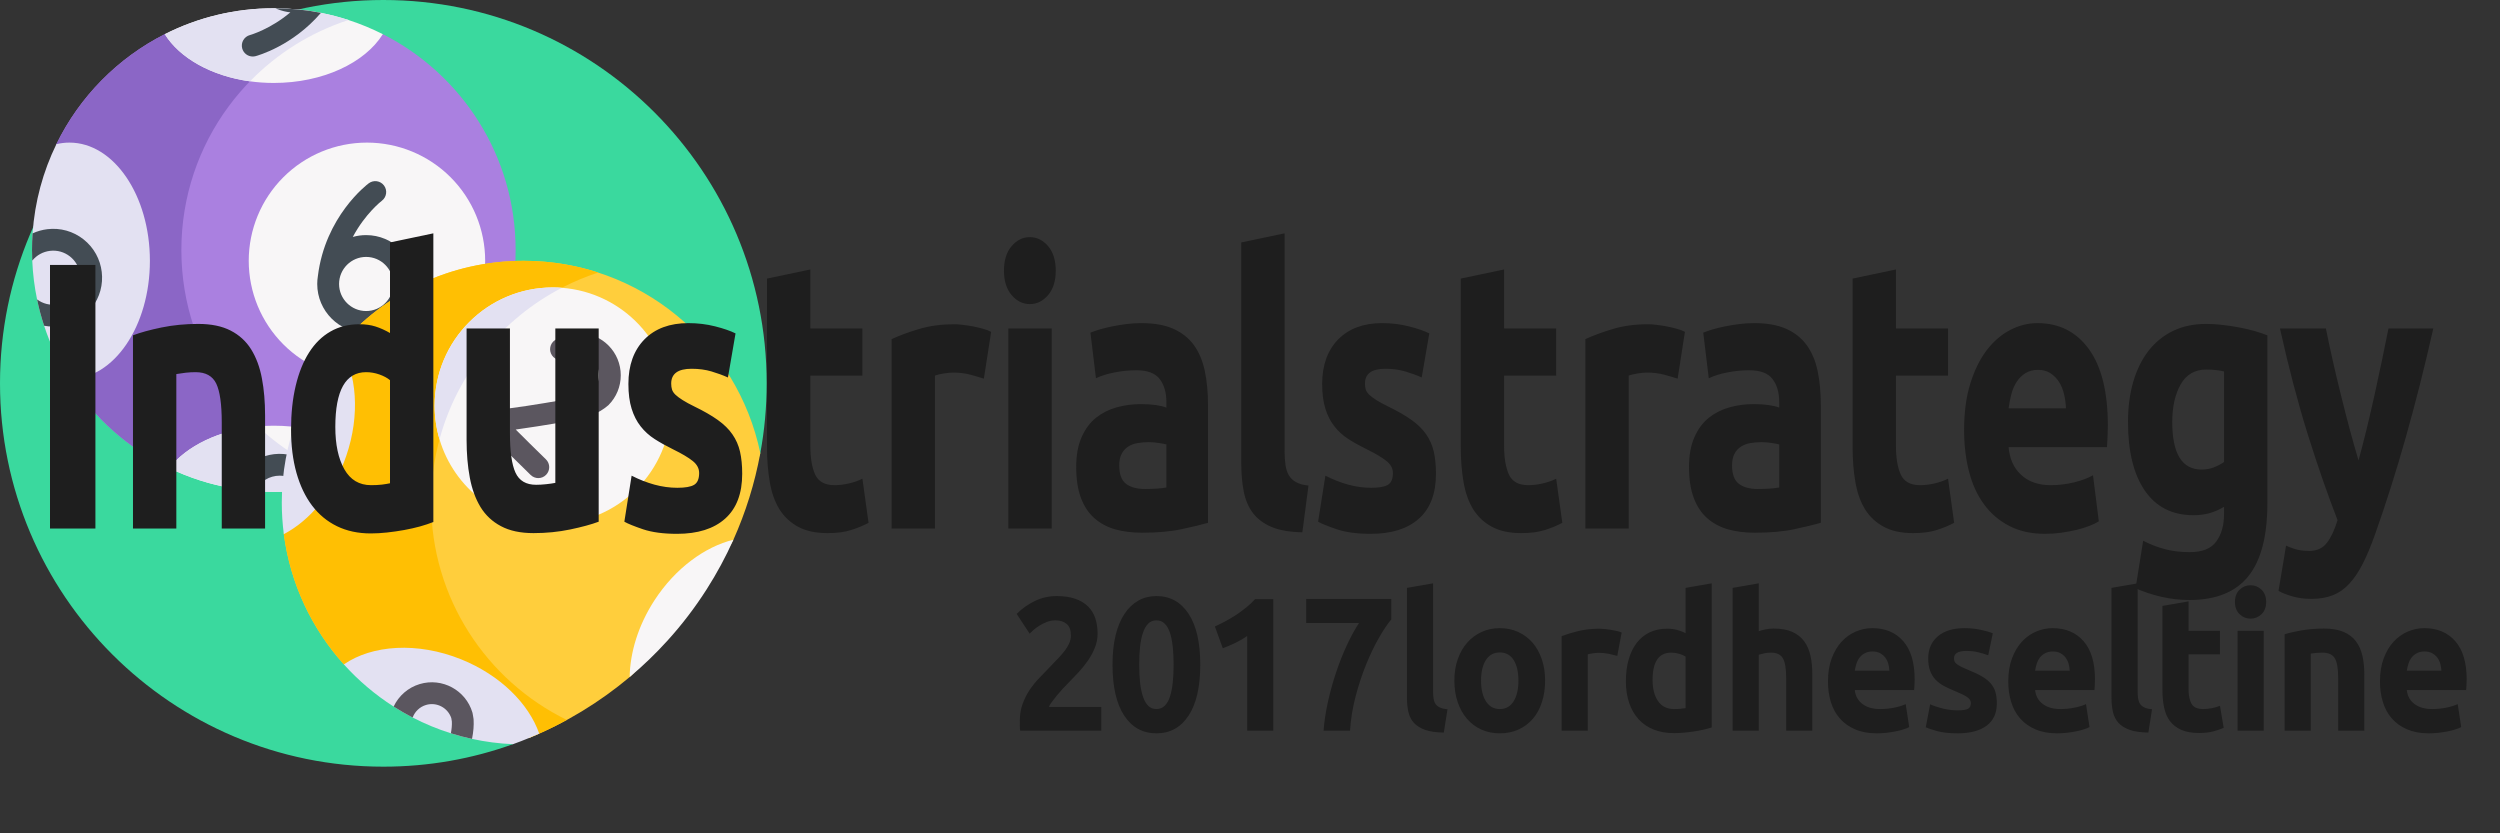 <svg width="150" height="50" viewBox="0 0 150 50" fill="none" xmlns="http://www.w3.org/2000/svg">
<rect x="0" y="0" width="150" height="50" fill="#333333" stroke="none"/>
<path d="M46 23C46 24.43 45.87 25.83 45.619 27.188C45.286 29.003 35.162 34.866 35.162 34.866C35.162 34.866 31.103 44.535 30.779 44.651C30.778 44.651 30.776 44.651 30.775 44.651C28.347 45.526 25.73 46 23 46C10.298 46 0 35.702 0 23C0 10.298 10.298 0 23 0C35.702 0 46 10.298 46 23Z" fill="#3AD99E"/>
<path d="M30.938 15.004C30.938 20.768 27.574 25.748 22.703 28.089C20.805 29.001 18.677 27.474 16.429 27.474C14.181 27.474 12.054 29.001 10.155 28.089C7.688 26.903 5.607 25.04 4.154 22.741L4.812 15.004L3.383 8.65C4.772 5.803 7.063 3.48 9.887 2.051H9.888C9.887 2.051 16.429 2.83 16.429 2.83L22.971 2.051C27.697 4.442 30.938 9.345 30.938 15.004Z" fill="#AA80E0"/>
<path d="M20.91 28.803L16.259 27.945L10.155 28.088C7.719 26.918 5.661 25.088 4.211 22.83L4.812 15.004L3.382 8.649C4.771 5.802 7.064 3.477 9.887 2.048L16.428 1.901L20.91 1.201C15.09 3.085 10.882 8.553 10.882 15.004C10.882 21.451 15.09 26.919 20.91 28.803Z" fill="#8B66C6"/>
<path d="M14.924 15.649C14.924 16.58 15.108 17.502 15.464 18.363C15.821 19.223 16.343 20.005 17.002 20.664C17.66 21.323 18.442 21.845 19.303 22.201C20.163 22.558 21.086 22.741 22.017 22.741C22.949 22.741 23.871 22.558 24.732 22.201C25.592 21.845 26.374 21.323 27.033 20.664C27.691 20.005 28.214 19.223 28.57 18.363C28.927 17.502 29.11 16.58 29.11 15.649C29.11 13.767 28.363 11.963 27.033 10.633C25.703 9.303 23.898 8.556 22.017 8.556C20.136 8.556 18.332 9.303 17.002 10.633C15.672 11.963 14.924 13.767 14.924 15.649Z" fill="#F8F6F7"/>
<path d="M22.97 2.051C21.897 3.769 19.372 4.977 16.428 4.977C15.939 4.977 15.461 4.944 14.999 4.88C12.685 4.561 10.782 3.484 9.888 2.051C11.853 1.057 14.075 0.496 16.428 0.496C16.461 0.496 16.494 0.496 16.526 0.497C17.459 0.502 18.372 0.597 19.256 0.771C19.82 0.883 20.371 1.027 20.909 1.201C21.621 1.432 22.31 1.717 22.97 2.051Z" fill="#F8F6F7"/>
<path d="M22.703 28.089C22.125 28.366 21.527 28.607 20.91 28.806C20.462 28.951 20.004 29.076 19.537 29.177C19.102 29.273 18.659 29.348 18.21 29.403C17.627 29.475 17.032 29.512 16.429 29.512C16.053 29.512 15.68 29.498 15.311 29.469C14.858 29.435 14.412 29.38 13.973 29.305C12.628 29.075 11.347 28.661 10.155 28.089C11.201 26.755 13.157 25.796 15.467 25.585C15.781 25.556 16.102 25.542 16.429 25.542C19.151 25.542 21.515 26.573 22.703 28.089Z" fill="#F8F6F7"/>
<path d="M8.994 15.649C8.994 19.566 6.833 22.741 4.168 22.741H4.154C3.528 21.75 3.018 20.678 2.647 19.544C2.476 19.03 2.335 18.502 2.224 17.965C2.067 17.209 1.969 16.432 1.935 15.637C1.925 15.427 1.921 15.216 1.921 15.004C1.921 14.668 1.932 14.333 1.955 14.003C2.085 12.094 2.585 10.286 3.383 8.65C3.639 8.588 3.901 8.556 4.168 8.556C6.833 8.556 8.994 11.731 8.994 15.649Z" fill="#E3E1F2"/>
<path d="M21.967 14.106C21.69 14.106 21.422 14.145 21.168 14.217C21.917 12.811 22.891 12.06 22.909 12.047C23.198 11.831 23.257 11.421 23.042 11.132C22.826 10.842 22.416 10.781 22.126 10.997C22.018 11.077 19.507 12.984 19.071 16.577C19.047 16.728 19.034 16.882 19.034 17.039C19.034 18.656 20.35 19.972 21.967 19.972C23.584 19.972 24.9 18.656 24.9 17.039C24.9 15.421 23.585 14.106 21.967 14.106ZM21.967 18.662C21.072 18.662 20.344 17.934 20.344 17.039C20.344 16.143 21.072 15.415 21.967 15.415C22.863 15.415 23.591 16.143 23.591 17.039C23.591 17.934 22.863 18.662 21.967 18.662Z" fill="#434C54"/>
<path d="M5.006 14.357C4.39 13.873 3.622 13.658 2.845 13.751C2.532 13.789 2.233 13.874 1.955 14.003C1.932 14.333 1.921 14.668 1.921 15.004C1.921 15.216 1.926 15.427 1.935 15.637C2.202 15.309 2.579 15.102 3 15.051C3.431 14.999 3.856 15.119 4.197 15.387C4.901 15.94 5.023 16.962 4.471 17.666C3.926 18.359 2.927 18.489 2.224 17.965C2.335 18.502 2.476 19.029 2.646 19.544C2.827 19.579 3.01 19.595 3.191 19.595C4.061 19.595 4.922 19.211 5.5 18.475C6.499 17.203 6.278 15.355 5.006 14.357Z" fill="#434C54"/>
<path d="M9.888 2.051C11.853 1.056 14.075 0.496 16.428 0.496C16.461 0.496 16.494 0.496 16.526 0.497C17.459 0.502 18.372 0.596 19.256 0.771C19.82 0.883 20.371 1.027 20.909 1.201C18.644 1.935 16.622 3.213 14.999 4.88C12.685 4.561 10.782 3.484 9.888 2.051Z" fill="#E3E1F2"/>
<path d="M20.91 28.806C20.462 28.951 20.004 29.076 19.537 29.177C19.102 29.273 18.659 29.348 18.21 29.403C17.627 29.475 17.032 29.511 16.429 29.511C16.053 29.511 15.68 29.497 15.311 29.469C14.858 29.434 14.412 29.38 13.973 29.305C12.628 29.075 11.347 28.661 10.155 28.089C11.201 26.755 13.157 25.795 15.467 25.585C17.005 27.029 18.857 28.14 20.91 28.806Z" fill="#E3E1F2"/>
<path d="M16.526 0.497C16.564 0.514 16.602 0.53 16.64 0.546C16.897 0.65 17.16 0.713 17.423 0.741C16.206 1.762 15.024 2.095 14.997 2.103C14.648 2.196 14.44 2.553 14.531 2.902C14.609 3.196 14.874 3.391 15.164 3.391C15.219 3.391 15.275 3.384 15.331 3.37C15.438 3.342 17.543 2.767 19.256 0.771C18.372 0.596 17.46 0.502 16.526 0.497Z" fill="#434C54"/>
<path d="M17.874 27.444C16.375 26.839 14.662 27.567 14.057 29.067C14.025 29.146 13.998 29.224 13.973 29.305C14.412 29.38 14.858 29.435 15.31 29.469C15.585 28.889 16.167 28.54 16.78 28.54C16.981 28.54 17.186 28.578 17.384 28.658C17.753 28.806 18.037 29.077 18.21 29.403C18.659 29.348 19.102 29.273 19.537 29.177C19.266 28.416 18.682 27.769 17.874 27.444Z" fill="#434C54"/>
<path d="M45.619 27.188C45.286 29.003 44.739 30.743 44.006 32.382C43.544 33.414 41.251 36.059 40.806 36.618C40.446 37.072 38.587 39.946 37.78 40.623C35.981 42.133 33.947 43.374 31.74 44.28L26.71 41.758L20.632 39.863C18.715 37.734 17.418 35.033 17.03 32.049C16.949 31.43 19.537 26.023 19.537 26.023L20.379 20.74C23.041 17.625 26.997 15.649 31.416 15.649C38.41 15.649 44.249 20.599 45.619 27.188Z" fill="#FFCE3C"/>
<path d="M34.011 43.197C33.277 43.598 32.52 43.96 31.74 44.28C31.423 44.41 27.045 41.758 27.045 41.758L20.632 39.862C18.715 37.733 17.419 35.033 17.03 32.049C16.949 31.43 19.104 26.943 19.104 26.943L20.378 20.74C23.039 17.624 26.997 15.648 31.416 15.648C32.979 15.648 34.486 15.895 35.896 16.353C30.076 18.242 25.869 23.708 25.869 30.157C25.869 35.886 29.189 40.839 34.011 43.197Z" fill="#FFBF03"/>
<path d="M40.265 24.339C40.265 28.257 37.09 31.432 33.172 31.432C29.956 31.432 27.241 29.293 26.371 26.359C26.181 25.719 26.079 25.041 26.079 24.339C26.079 20.422 29.255 17.247 33.172 17.247C33.355 17.247 33.535 17.254 33.713 17.268C37.378 17.544 40.265 20.605 40.265 24.339Z" fill="#F8F6F7"/>
<path d="M33.713 17.268C30.145 19.115 27.441 22.401 26.371 26.359C26.181 25.719 26.079 25.041 26.079 24.339C26.079 20.422 29.255 17.247 33.172 17.247C33.355 17.247 33.535 17.254 33.713 17.268Z" fill="#E3E1F2"/>
<path d="M32.354 44.017C32.151 44.108 31.947 44.196 31.74 44.28C31.423 44.411 31.103 44.535 30.779 44.651C30.778 44.651 30.776 44.651 30.775 44.651C29.937 44.615 29.117 44.508 28.322 44.334C27.891 44.242 27.468 44.129 27.053 43.998C26.256 43.748 25.49 43.429 24.759 43.051C24.368 42.849 23.988 42.63 23.618 42.394C22.511 41.687 21.507 40.835 20.632 39.863C22.33 38.691 25.044 38.502 27.672 39.561C30.02 40.509 31.726 42.221 32.354 44.017Z" fill="#E3E1F2"/>
<path d="M44.005 32.382C43.544 33.414 43.008 34.405 42.406 35.349C41.708 36.444 40.92 37.477 40.051 38.435C39.345 39.214 38.586 39.945 37.78 40.623C37.802 39.147 38.295 37.515 39.272 36.012C40.522 34.093 42.286 32.81 44.005 32.382Z" fill="#F8F6F7"/>
<path d="M20.772 27.362C20.021 29.542 18.608 31.222 17.03 32.048C16.949 31.43 16.907 30.798 16.907 30.157C16.907 26.563 18.214 23.274 20.379 20.74C21.409 22.394 21.624 24.887 20.772 27.362Z" fill="#E3E1F2"/>
<path d="M32.299 28.686C32.134 28.686 31.969 28.624 31.841 28.5C29.199 25.923 29.127 25.779 29.07 25.664C28.966 25.457 28.967 25.224 29.073 25.025C29.256 24.679 29.53 24.642 30.261 24.544C30.872 24.463 32.011 24.31 34.016 23.956C34.72 23.817 35.185 23.693 35.603 23.359C35.818 23.13 35.937 22.833 35.937 22.517C35.937 22.189 35.809 21.881 35.577 21.649C35.163 21.235 34.51 21.17 34.025 21.496C33.725 21.698 33.318 21.618 33.117 21.318C32.915 21.018 32.995 20.611 33.295 20.409C34.298 19.735 35.647 19.867 36.503 20.723C36.982 21.202 37.246 21.84 37.246 22.517C37.246 23.195 36.982 23.832 36.503 24.312C35.885 24.846 35.219 25.054 34.244 25.245C32.672 25.523 31.624 25.678 30.943 25.773C31.443 26.275 32.119 26.942 32.756 27.562C33.014 27.815 33.02 28.229 32.767 28.488C32.639 28.62 32.469 28.686 32.299 28.686Z" fill="#5B565F"/>
<path d="M28.321 44.334C27.891 44.242 27.468 44.129 27.053 43.998C27.102 43.736 27.122 43.5 27.111 43.291L27.078 43.087C26.869 42.461 26.197 42.107 25.56 42.298C25.18 42.412 24.89 42.698 24.759 43.052C24.368 42.849 23.987 42.63 23.618 42.394C23.917 41.759 24.476 41.255 25.186 41.043C26.526 40.643 27.943 41.407 28.344 42.748C28.352 42.775 28.358 42.802 28.362 42.829L28.409 43.112C28.413 43.134 28.416 43.156 28.416 43.178C28.438 43.527 28.406 43.913 28.321 44.334Z" fill="#5B565F"/>
<path d="M3 31.711V15.897H5.725V31.711H3ZM7.979 31.711V20.119C8.421 19.951 8.99 19.794 9.689 19.649C10.387 19.506 11.121 19.435 11.89 19.435C12.67 19.435 13.319 19.568 13.836 19.834C14.355 20.1 14.766 20.476 15.069 20.961C15.372 21.449 15.587 22.027 15.713 22.696C15.841 23.365 15.905 24.11 15.905 24.931V31.711H13.305V25.345C13.305 24.248 13.194 23.471 12.974 23.015C12.753 22.558 12.339 22.33 11.733 22.33C11.546 22.33 11.349 22.341 11.14 22.363C10.929 22.389 10.742 22.416 10.58 22.444V31.711H7.979ZM20.119 25.616C20.119 26.668 20.298 27.513 20.657 28.15C21.018 28.79 21.554 29.11 22.265 29.11C22.498 29.11 22.713 29.099 22.912 29.077C23.109 29.052 23.271 29.025 23.4 28.996V22.811C23.237 22.674 23.025 22.56 22.763 22.468C22.501 22.376 22.236 22.33 21.966 22.33C20.735 22.33 20.119 23.425 20.119 25.616ZM26.001 14V31.321C25.768 31.413 25.5 31.502 25.197 31.588C24.896 31.67 24.579 31.741 24.247 31.802C23.915 31.862 23.577 31.911 23.232 31.949C22.89 31.987 22.562 32.006 22.247 32.006C21.49 32.006 20.815 31.862 20.22 31.573C19.629 31.285 19.129 30.871 18.722 30.332C18.314 29.79 18.003 29.136 17.787 28.369C17.571 27.598 17.463 26.735 17.463 25.777C17.463 24.804 17.556 23.926 17.743 23.143C17.93 22.357 18.198 21.692 18.547 21.146C18.896 20.598 19.323 20.18 19.828 19.891C20.334 19.599 20.914 19.454 21.566 19.454C21.928 19.454 22.25 19.5 22.534 19.591C22.82 19.683 23.109 19.813 23.4 19.981V14.547L26.001 14ZM35.921 19.706V31.302C35.48 31.467 34.91 31.622 34.211 31.768C33.513 31.914 32.779 31.987 32.011 31.987C31.23 31.987 30.581 31.849 30.064 31.573C29.546 31.301 29.134 30.917 28.831 30.423C28.531 29.928 28.316 29.339 28.188 28.654C28.059 27.969 27.995 27.216 27.995 26.395V19.706H30.596V25.982C30.596 27.079 30.706 27.869 30.927 28.354C31.15 28.843 31.563 29.087 32.167 29.087C32.354 29.087 32.551 29.076 32.76 29.053C32.971 29.031 33.158 29.004 33.32 28.973V19.706H35.921ZM40.64 29.267C41.117 29.267 41.455 29.207 41.651 29.087C41.85 28.966 41.949 28.73 41.949 28.378C41.949 28.106 41.821 27.866 41.564 27.66C41.309 27.454 40.92 27.223 40.396 26.966C39.989 26.766 39.619 26.56 39.286 26.348C38.954 26.136 38.672 25.88 38.439 25.582C38.206 25.288 38.026 24.934 37.897 24.522C37.769 24.11 37.704 23.616 37.704 23.039C37.704 21.913 38.024 21.023 38.664 20.366C39.305 19.714 40.184 19.387 41.302 19.387C41.862 19.387 42.398 19.452 42.91 19.582C43.421 19.712 43.829 19.853 44.132 20.005L43.677 22.649C43.374 22.512 43.045 22.392 42.691 22.287C42.335 22.18 41.936 22.126 41.495 22.126C40.68 22.126 40.272 22.422 40.272 23.015C40.272 23.151 40.289 23.273 40.323 23.381C40.36 23.489 40.43 23.592 40.534 23.69C40.639 23.788 40.782 23.895 40.964 24.009C41.143 24.123 41.372 24.248 41.651 24.384C42.221 24.66 42.693 24.931 43.066 25.197C43.44 25.464 43.733 25.752 43.946 26.063C44.162 26.373 44.314 26.719 44.401 27.099C44.488 27.48 44.532 27.922 44.532 28.426C44.532 29.611 44.191 30.508 43.51 31.117C42.831 31.726 41.868 32.03 40.621 32.03C39.807 32.03 39.129 31.939 38.588 31.759C38.047 31.575 37.672 31.423 37.461 31.302L37.897 28.54C38.341 28.768 38.795 28.947 39.261 29.077C39.727 29.204 40.186 29.267 40.64 29.267ZM46.02 26.804V16.715L48.621 16.168V19.706H51.745V22.535H48.621V26.757C48.621 27.473 48.716 28.044 48.908 28.469C49.102 28.896 49.49 29.11 50.072 29.11C50.351 29.11 50.638 29.076 50.934 29.006C51.232 28.939 51.503 28.844 51.745 28.721L52.113 31.369C51.8 31.537 51.451 31.681 51.065 31.802C50.682 31.925 50.21 31.987 49.65 31.987C48.942 31.987 48.355 31.86 47.889 31.607C47.424 31.356 47.05 31.008 46.769 30.561C46.49 30.11 46.296 29.565 46.187 28.925C46.075 28.288 46.02 27.581 46.02 26.804ZM59.469 19.91L59.032 22.72C58.799 22.644 58.525 22.563 58.21 22.478C57.895 22.395 57.558 22.354 57.199 22.354C57.034 22.354 56.839 22.373 56.613 22.411C56.385 22.449 56.213 22.49 56.097 22.535V31.711H53.496V20.348C53.961 20.132 54.512 19.929 55.147 19.739C55.78 19.549 56.487 19.454 57.268 19.454C57.406 19.454 57.575 19.466 57.774 19.492C57.972 19.514 58.17 19.544 58.367 19.582C58.565 19.62 58.763 19.666 58.959 19.72C59.158 19.771 59.328 19.834 59.469 19.91ZM63.101 19.706V31.711H60.5V19.706H63.101ZM63.345 16.239C63.345 16.861 63.191 17.351 62.883 17.709C62.575 18.067 62.211 18.246 61.792 18.246C61.372 18.246 61.008 18.067 60.7 17.709C60.392 17.351 60.238 16.861 60.238 16.239C60.238 15.615 60.392 15.124 60.7 14.765C61.008 14.407 61.372 14.228 61.792 14.228C62.211 14.228 62.575 14.407 62.883 14.765C63.191 15.124 63.345 15.615 63.345 16.239ZM68.693 29.339C68.948 29.339 69.191 29.331 69.424 29.315C69.657 29.299 69.844 29.277 69.984 29.248V26.666C69.88 26.638 69.722 26.608 69.511 26.576C69.303 26.544 69.111 26.529 68.937 26.529C68.692 26.529 68.461 26.548 68.246 26.586C68.032 26.624 67.843 26.697 67.678 26.804C67.516 26.912 67.388 27.056 67.296 27.237C67.201 27.421 67.154 27.649 67.154 27.922C67.154 28.454 67.291 28.824 67.565 29.03C67.839 29.236 68.215 29.339 68.693 29.339ZM68.482 19.387C69.251 19.387 69.891 19.501 70.403 19.729C70.914 19.958 71.325 20.284 71.636 20.709C71.944 21.137 72.162 21.655 72.29 22.264C72.417 22.872 72.48 23.549 72.48 24.294V31.369C72.109 31.477 71.591 31.602 70.926 31.744C70.264 31.89 69.462 31.963 68.518 31.963C67.924 31.963 67.386 31.895 66.903 31.759C66.421 31.619 66.005 31.394 65.656 31.084C65.306 30.773 65.038 30.366 64.852 29.862C64.665 29.361 64.572 28.744 64.572 28.012C64.572 27.315 64.679 26.722 64.895 26.234C65.111 25.746 65.398 25.357 65.757 25.069C66.119 24.78 66.532 24.571 66.998 24.441C67.463 24.311 67.947 24.246 68.449 24.246C68.786 24.246 69.086 24.265 69.348 24.303C69.61 24.341 69.822 24.392 69.984 24.456V24.132C69.984 23.555 69.851 23.093 69.584 22.744C69.315 22.392 68.849 22.216 68.187 22.216C67.743 22.216 67.307 22.259 66.878 22.345C66.446 22.427 66.073 22.544 65.757 22.696L65.426 19.958C65.579 19.897 65.768 19.832 65.994 19.763C66.222 19.696 66.469 19.636 66.736 19.582C67.005 19.528 67.288 19.482 67.584 19.444C67.879 19.406 68.179 19.387 68.482 19.387ZM78.509 29.134L78.141 31.939C77.385 31.924 76.771 31.817 76.301 31.621C75.828 31.421 75.454 31.144 75.18 30.789C74.909 30.431 74.723 29.996 74.624 29.486C74.524 28.976 74.475 28.402 74.475 27.765V14.547L77.075 14V27.08C77.075 27.384 77.094 27.657 77.13 27.898C77.164 28.142 77.231 28.348 77.33 28.516C77.43 28.684 77.571 28.82 77.756 28.925C77.942 29.033 78.193 29.102 78.509 29.134ZM82.266 29.267C82.743 29.267 83.08 29.207 83.277 29.087C83.476 28.966 83.575 28.73 83.575 28.378C83.575 28.106 83.447 27.866 83.189 27.66C82.935 27.454 82.546 27.223 82.022 26.966C81.614 26.766 81.245 26.56 80.912 26.348C80.58 26.136 80.298 25.88 80.065 25.582C79.832 25.288 79.651 24.934 79.523 24.522C79.394 24.11 79.33 23.616 79.33 23.039C79.33 21.913 79.65 21.023 80.29 20.366C80.931 19.714 81.81 19.387 82.928 19.387C83.488 19.387 84.024 19.452 84.535 19.582C85.047 19.712 85.454 19.853 85.758 20.005L85.303 22.649C85 22.512 84.671 22.392 84.317 22.287C83.961 22.18 83.562 22.126 83.12 22.126C82.306 22.126 81.898 22.422 81.898 23.015C81.898 23.151 81.915 23.273 81.949 23.381C81.986 23.489 82.056 23.592 82.16 23.69C82.264 23.788 82.407 23.895 82.589 24.009C82.769 24.123 82.998 24.248 83.277 24.384C83.847 24.66 84.318 24.931 84.692 25.197C85.065 25.464 85.359 25.752 85.572 26.063C85.788 26.373 85.939 26.719 86.027 27.099C86.114 27.48 86.158 27.922 86.158 28.426C86.158 29.611 85.817 30.508 85.136 31.117C84.457 31.726 83.494 32.03 82.247 32.03C81.433 32.03 80.755 31.939 80.214 31.759C79.673 31.575 79.297 31.423 79.086 31.302L79.523 28.54C79.967 28.768 80.421 28.947 80.887 29.077C81.353 29.204 81.812 29.267 82.266 29.267ZM87.646 26.804V16.715L90.246 16.168V19.706H93.371V22.535H90.246V26.757C90.246 27.473 90.342 28.044 90.534 28.469C90.728 28.896 91.116 29.11 91.698 29.11C91.977 29.11 92.264 29.076 92.56 29.006C92.858 28.939 93.129 28.844 93.371 28.721L93.739 31.369C93.426 31.537 93.076 31.681 92.691 31.802C92.308 31.925 91.836 31.987 91.276 31.987C90.568 31.987 89.981 31.86 89.515 31.607C89.05 31.356 88.676 31.008 88.395 30.561C88.116 30.11 87.922 29.565 87.813 28.925C87.701 28.288 87.646 27.581 87.646 26.804ZM101.095 19.91L100.658 22.72C100.425 22.644 100.151 22.563 99.836 22.478C99.521 22.395 99.184 22.354 98.825 22.354C98.66 22.354 98.465 22.373 98.239 22.411C98.011 22.449 97.839 22.49 97.722 22.535V31.711H95.122V20.348C95.587 20.132 96.138 19.929 96.773 19.739C97.406 19.549 98.113 19.454 98.894 19.454C99.032 19.454 99.201 19.466 99.399 19.492C99.598 19.514 99.796 19.544 99.992 19.582C100.191 19.62 100.389 19.666 100.585 19.72C100.784 19.771 100.954 19.834 101.095 19.91ZM105.462 29.339C105.716 29.339 105.96 29.331 106.193 29.315C106.426 29.299 106.613 29.277 106.753 29.248V26.666C106.649 26.638 106.491 26.608 106.28 26.576C106.072 26.544 105.88 26.529 105.706 26.529C105.461 26.529 105.23 26.548 105.014 26.586C104.801 26.624 104.612 26.697 104.447 26.804C104.284 26.912 104.157 27.056 104.065 27.237C103.97 27.421 103.923 27.649 103.923 27.922C103.923 28.454 104.06 28.824 104.334 29.03C104.608 29.236 104.984 29.339 105.462 29.339ZM105.251 19.387C106.02 19.387 106.66 19.501 107.171 19.729C107.683 19.958 108.094 20.284 108.405 20.709C108.713 21.137 108.931 21.655 109.059 22.264C109.186 22.872 109.249 23.549 109.249 24.294V31.369C108.878 31.477 108.36 31.602 107.695 31.744C107.033 31.89 106.231 31.963 105.287 31.963C104.693 31.963 104.155 31.895 103.672 31.759C103.19 31.619 102.774 31.394 102.424 31.084C102.075 30.773 101.807 30.366 101.621 29.862C101.434 29.361 101.34 28.744 101.34 28.012C101.34 27.315 101.448 26.722 101.664 26.234C101.88 25.746 102.167 25.357 102.526 25.069C102.888 24.78 103.301 24.571 103.767 24.441C104.232 24.311 104.716 24.246 105.218 24.246C105.555 24.246 105.855 24.265 106.117 24.303C106.378 24.341 106.591 24.392 106.753 24.456V24.132C106.753 23.555 106.62 23.093 106.353 22.744C106.084 22.392 105.618 22.216 104.956 22.216C104.512 22.216 104.076 22.259 103.647 22.345C103.215 22.427 102.842 22.544 102.526 22.696L102.195 19.958C102.348 19.897 102.537 19.832 102.763 19.763C102.991 19.696 103.238 19.636 103.505 19.582C103.774 19.528 104.056 19.482 104.352 19.444C104.648 19.406 104.948 19.387 105.251 19.387ZM111.156 26.804V16.715L113.757 16.168V19.706H116.882V22.535H113.757V26.757C113.757 27.473 113.853 28.044 114.044 28.469C114.238 28.896 114.626 29.11 115.208 29.11C115.487 29.11 115.775 29.076 116.071 29.006C116.369 28.939 116.639 28.844 116.882 28.721L117.249 31.369C116.936 31.537 116.587 31.681 116.201 31.802C115.818 31.925 115.347 31.987 114.786 31.987C114.078 31.987 113.491 31.86 113.026 31.607C112.56 31.356 112.187 31.008 111.905 30.561C111.627 30.11 111.433 29.565 111.323 28.925C111.212 28.288 111.156 27.581 111.156 26.804ZM117.846 25.801C117.846 24.736 117.971 23.804 118.221 23.005C118.471 22.207 118.799 21.541 119.207 21.008C119.614 20.476 120.084 20.072 120.615 19.796C121.143 19.523 121.688 19.387 122.248 19.387C123.55 19.387 124.58 19.909 125.336 20.951C126.093 21.994 126.471 23.527 126.471 25.549C126.471 25.746 126.465 25.963 126.453 26.201C126.443 26.435 126.432 26.644 126.42 26.828H120.516C120.575 27.529 120.826 28.083 121.269 28.492C121.711 28.904 122.304 29.11 123.048 29.11C123.526 29.11 123.995 29.053 124.456 28.939C124.914 28.825 125.289 28.684 125.58 28.516L125.929 31.279C125.791 31.37 125.605 31.461 125.373 31.55C125.14 31.642 124.88 31.722 124.594 31.792C124.31 31.859 124.005 31.916 123.677 31.963C123.353 32.008 123.026 32.03 122.699 32.03C121.874 32.03 121.157 31.87 120.546 31.55C119.934 31.233 119.428 30.795 119.025 30.237C118.622 29.683 118.325 29.025 118.134 28.264C117.942 27.503 117.846 26.682 117.846 25.801ZM120.516 24.498H123.958C123.945 24.21 123.908 23.929 123.845 23.657C123.779 23.381 123.68 23.137 123.547 22.925C123.413 22.712 123.245 22.538 123.041 22.402C122.837 22.262 122.584 22.192 122.281 22.192C121.99 22.192 121.74 22.257 121.531 22.387C121.32 22.517 121.146 22.688 121.007 22.901C120.867 23.113 120.759 23.36 120.684 23.642C120.609 23.925 120.553 24.21 120.516 24.498ZM130.335 25.321C130.335 27.223 130.922 28.174 132.096 28.174C132.365 28.174 132.616 28.128 132.849 28.036C133.081 27.944 133.279 27.838 133.442 27.717V22.287C133.313 22.256 133.161 22.229 132.987 22.207C132.812 22.184 132.609 22.173 132.376 22.173C131.689 22.173 131.178 22.47 130.841 23.062C130.504 23.655 130.335 24.408 130.335 25.321ZM136.042 20.119V30.204C136.042 32.166 135.662 33.623 134.9 34.574C134.136 35.525 132.958 36 131.364 36C130.804 36 130.245 35.937 129.688 35.81C129.13 35.68 128.612 35.509 128.134 35.296L128.589 32.444C128.996 32.656 129.423 32.822 129.869 32.943C130.318 33.066 130.827 33.128 131.397 33.128C132.144 33.128 132.672 32.914 132.98 32.486C133.288 32.062 133.442 31.515 133.442 30.846V30.409C133.163 30.576 132.874 30.703 132.576 30.789C132.28 30.871 131.957 30.913 131.608 30.913C130.34 30.913 129.367 30.421 128.691 29.439C128.017 28.459 127.68 27.087 127.68 25.321C127.68 24.44 127.784 23.638 127.992 22.915C128.203 22.192 128.509 21.571 128.909 21.051C129.312 20.535 129.804 20.135 130.386 19.853C130.968 19.574 131.625 19.435 132.358 19.435C132.673 19.435 132.997 19.454 133.329 19.492C133.661 19.53 133.99 19.579 134.315 19.639C134.64 19.699 134.951 19.771 135.249 19.853C135.545 19.939 135.81 20.027 136.042 20.119ZM143.308 19.706H146C145.476 22.02 144.928 24.188 144.356 26.21C143.786 28.236 143.164 30.199 142.49 32.101C142.245 32.786 142 33.367 141.755 33.846C141.51 34.325 141.242 34.719 140.951 35.03C140.66 35.344 140.331 35.572 139.965 35.715C139.599 35.861 139.171 35.933 138.681 35.933C138.274 35.933 137.899 35.884 137.557 35.786C137.213 35.688 136.93 35.577 136.71 35.453L137.164 32.738C137.431 32.859 137.67 32.943 137.881 32.99C138.089 33.035 138.31 33.057 138.543 33.057C139.009 33.057 139.366 32.894 139.616 32.567C139.866 32.241 140.078 31.787 140.253 31.207C139.661 29.686 139.068 27.979 138.474 26.086C137.88 24.191 137.321 22.064 136.797 19.706H139.554C139.671 20.298 139.808 20.942 139.965 21.636C140.123 22.327 140.289 23.026 140.464 23.733C140.638 24.443 140.815 25.132 140.995 25.801C141.177 26.47 141.349 27.079 141.511 27.627C141.662 27.079 141.819 26.47 141.984 25.801C142.147 25.132 142.307 24.443 142.464 23.733C142.619 23.026 142.77 22.327 142.915 21.636C143.061 20.942 143.192 20.298 143.308 19.706Z" fill="#1E1E1E"/>
<path d="M65.855 38.019C65.855 38.309 65.802 38.586 65.697 38.852C65.592 39.118 65.455 39.374 65.287 39.621C65.117 39.868 64.927 40.105 64.716 40.333C64.506 40.561 64.299 40.777 64.096 40.981C63.99 41.087 63.876 41.206 63.753 41.339C63.63 41.472 63.513 41.608 63.4 41.745C63.289 41.881 63.19 42.009 63.102 42.127C63.014 42.245 62.959 42.341 62.937 42.417H66.077V43.841H61.211C61.196 43.757 61.189 43.651 61.189 43.523C61.189 43.393 61.189 43.301 61.189 43.248C61.189 42.884 61.243 42.55 61.353 42.246C61.461 41.942 61.603 41.659 61.779 41.396C61.954 41.135 62.153 40.891 62.373 40.663C62.596 40.435 62.815 40.207 63.032 39.979C63.201 39.804 63.359 39.638 63.505 39.483C63.653 39.328 63.783 39.176 63.896 39.028C64.008 38.879 64.096 38.731 64.159 38.584C64.222 38.435 64.254 38.285 64.254 38.133C64.254 37.799 64.166 37.564 63.99 37.428C63.815 37.29 63.598 37.221 63.339 37.221C63.148 37.221 62.971 37.254 62.806 37.319C62.64 37.384 62.49 37.46 62.354 37.547C62.216 37.634 62.098 37.721 62 37.808C61.902 37.896 61.829 37.967 61.779 38.019L61 36.835C61.309 36.523 61.668 36.267 62.079 36.066C62.49 35.865 62.931 35.764 63.4 35.764C63.829 35.764 64.197 35.817 64.506 35.923C64.816 36.029 65.07 36.18 65.269 36.374C65.47 36.567 65.617 36.802 65.713 37.079C65.808 37.356 65.855 37.669 65.855 38.019ZM72.016 39.877C72.016 41.206 71.783 42.225 71.317 42.934C70.85 43.645 70.206 44 69.384 44C68.563 44 67.919 43.645 67.451 42.934C66.984 42.225 66.751 41.206 66.751 39.877C66.751 39.216 66.812 38.63 66.935 38.121C67.058 37.613 67.236 37.184 67.468 36.835C67.7 36.485 67.977 36.219 68.3 36.037C68.623 35.855 68.984 35.764 69.384 35.764C70.206 35.764 70.85 36.12 71.317 36.83C71.783 37.539 72.016 38.555 72.016 39.877ZM70.417 39.877C70.417 39.482 70.4 39.123 70.364 38.8C70.329 38.477 70.273 38.198 70.195 37.962C70.118 37.726 70.013 37.544 69.879 37.416C69.746 37.286 69.581 37.221 69.384 37.221C69.188 37.221 69.025 37.286 68.894 37.416C68.764 37.544 68.659 37.726 68.579 37.962C68.498 38.198 68.44 38.477 68.405 38.8C68.37 39.123 68.353 39.482 68.353 39.877C68.353 40.271 68.37 40.632 68.405 40.96C68.44 41.286 68.498 41.566 68.579 41.802C68.659 42.038 68.764 42.22 68.894 42.348C69.025 42.478 69.188 42.543 69.384 42.543C69.581 42.543 69.746 42.478 69.879 42.348C70.013 42.22 70.118 42.038 70.195 41.802C70.273 41.566 70.329 41.286 70.364 40.96C70.4 40.632 70.417 40.271 70.417 39.877ZM73.367 38.897L72.893 37.587C73.096 37.495 73.308 37.391 73.529 37.274C73.751 37.155 73.968 37.026 74.178 36.887C74.389 36.746 74.591 36.597 74.784 36.441C74.977 36.286 75.15 36.121 75.304 35.947H76.398V43.841H74.83V38.157C74.619 38.309 74.384 38.447 74.126 38.572C73.865 38.697 73.612 38.805 73.367 38.897ZM81.002 43.841H79.414C79.455 43.287 79.542 42.71 79.677 42.108C79.81 41.509 79.973 40.92 80.166 40.343C80.359 39.767 80.575 39.222 80.813 38.71C81.052 38.197 81.294 37.754 81.54 37.38H78.369V35.935H83.477V37.165C83.253 37.43 83.006 37.799 82.735 38.271C82.465 38.74 82.209 39.274 81.967 39.87C81.725 40.467 81.514 41.107 81.335 41.79C81.156 42.474 81.044 43.157 81.002 43.841ZM86.85 42.555L86.628 43.955C86.172 43.947 85.802 43.894 85.518 43.796C85.233 43.696 85.007 43.558 84.842 43.38C84.678 43.202 84.567 42.985 84.507 42.73C84.447 42.475 84.417 42.189 84.417 41.871V35.273L85.985 35V41.529C85.985 41.681 85.996 41.817 86.018 41.938C86.039 42.059 86.079 42.162 86.139 42.246C86.199 42.33 86.284 42.398 86.395 42.45C86.508 42.504 86.659 42.539 86.85 42.555ZM92.707 40.834C92.707 41.304 92.643 41.735 92.516 42.127C92.39 42.518 92.208 42.852 91.97 43.129C91.73 43.406 91.443 43.62 91.11 43.772C90.776 43.924 90.403 44 89.989 44C89.582 44 89.212 43.924 88.879 43.772C88.545 43.62 88.259 43.406 88.021 43.129C87.781 42.852 87.594 42.518 87.461 42.127C87.328 41.735 87.262 41.304 87.262 40.834C87.262 40.362 87.33 39.933 87.468 39.545C87.604 39.159 87.793 38.829 88.036 38.555C88.277 38.282 88.565 38.069 88.898 37.917C89.232 37.765 89.595 37.689 89.989 37.689C90.389 37.689 90.757 37.765 91.09 37.917C91.423 38.069 91.709 38.282 91.948 38.555C92.186 38.829 92.372 39.159 92.505 39.545C92.639 39.933 92.707 40.362 92.707 40.834ZM91.105 40.834C91.105 40.31 91.009 39.898 90.816 39.597C90.623 39.297 90.347 39.146 89.989 39.146C89.63 39.146 89.353 39.297 89.157 39.597C88.961 39.898 88.863 40.31 88.863 40.834C88.863 41.358 88.961 41.773 89.157 42.08C89.353 42.388 89.63 42.543 89.989 42.543C90.347 42.543 90.623 42.388 90.816 42.08C91.009 41.773 91.105 41.358 91.105 40.834ZM97.3 37.95L97.037 39.353C96.896 39.315 96.731 39.275 96.541 39.232C96.351 39.191 96.147 39.17 95.931 39.17C95.832 39.17 95.714 39.18 95.578 39.199C95.44 39.218 95.336 39.238 95.266 39.26V43.841H93.698V38.169C93.978 38.061 94.31 37.96 94.694 37.865C95.075 37.77 95.502 37.722 95.973 37.722C96.056 37.722 96.158 37.729 96.278 37.741C96.397 37.752 96.517 37.767 96.635 37.786C96.755 37.805 96.874 37.828 96.993 37.855C97.113 37.88 97.215 37.912 97.3 37.95ZM99.155 40.798C99.155 41.324 99.263 41.745 99.48 42.063C99.698 42.383 100.021 42.543 100.449 42.543C100.59 42.543 100.72 42.537 100.84 42.526C100.958 42.513 101.056 42.5 101.134 42.486V39.398C101.036 39.33 100.908 39.273 100.75 39.227C100.592 39.181 100.432 39.158 100.27 39.158C99.527 39.158 99.155 39.705 99.155 40.798ZM102.703 35V43.646C102.562 43.692 102.401 43.737 102.218 43.779C102.036 43.82 101.845 43.856 101.645 43.886C101.445 43.916 101.241 43.941 101.033 43.96C100.827 43.979 100.629 43.988 100.438 43.988C99.982 43.988 99.575 43.916 99.216 43.772C98.86 43.628 98.558 43.422 98.313 43.153C98.067 42.882 97.879 42.555 97.749 42.172C97.619 41.788 97.553 41.357 97.553 40.879C97.553 40.393 97.61 39.955 97.722 39.564C97.835 39.172 97.997 38.839 98.207 38.567C98.418 38.294 98.675 38.085 98.98 37.941C99.285 37.795 99.635 37.722 100.028 37.722C100.246 37.722 100.441 37.745 100.612 37.791C100.784 37.837 100.958 37.902 101.134 37.986V35.273L102.703 35ZM105.527 43.841H103.958V35.273L105.527 35V37.872C105.632 37.834 105.767 37.797 105.932 37.763C106.098 37.729 106.257 37.713 106.411 37.713C106.861 37.713 107.236 37.779 107.534 37.912C107.832 38.045 108.071 38.233 108.249 38.475C108.428 38.718 108.554 39.007 108.629 39.341C108.702 39.675 108.738 40.047 108.738 40.456V43.841H107.17V40.663C107.17 40.115 107.105 39.728 106.974 39.5C106.844 39.272 106.604 39.158 106.253 39.158C106.112 39.158 105.981 39.172 105.858 39.199C105.735 39.225 105.625 39.254 105.527 39.284V43.841ZM109.678 40.891C109.678 40.359 109.753 39.894 109.904 39.495C110.054 39.096 110.253 38.764 110.498 38.498C110.744 38.233 111.027 38.031 111.347 37.893C111.666 37.757 111.995 37.689 112.332 37.689C113.118 37.689 113.739 37.949 114.195 38.47C114.651 38.99 114.879 39.755 114.879 40.765C114.879 40.863 114.876 40.971 114.868 41.09C114.863 41.207 114.856 41.312 114.849 41.404H111.288C111.323 41.753 111.475 42.03 111.742 42.234C112.008 42.44 112.366 42.543 112.815 42.543C113.103 42.543 113.386 42.514 113.664 42.457C113.94 42.4 114.166 42.33 114.342 42.246L114.553 43.625C114.469 43.671 114.357 43.716 114.217 43.76C114.077 43.806 113.92 43.846 113.747 43.881C113.576 43.915 113.392 43.943 113.195 43.967C112.999 43.989 112.802 44 112.604 44C112.107 44 111.674 43.92 111.306 43.76C110.937 43.602 110.631 43.384 110.389 43.105C110.146 42.828 109.967 42.5 109.851 42.12C109.736 41.74 109.678 41.331 109.678 40.891ZM111.288 40.24H113.363C113.356 40.096 113.334 39.956 113.295 39.82C113.256 39.683 113.196 39.561 113.116 39.455C113.035 39.349 112.933 39.262 112.811 39.194C112.688 39.124 112.535 39.089 112.352 39.089C112.177 39.089 112.026 39.122 111.9 39.187C111.773 39.252 111.668 39.337 111.584 39.443C111.499 39.549 111.434 39.672 111.389 39.813C111.344 39.954 111.31 40.096 111.288 40.24ZM117.462 42.621C117.75 42.621 117.954 42.591 118.072 42.531C118.192 42.471 118.252 42.353 118.252 42.177C118.252 42.041 118.174 41.922 118.019 41.819C117.866 41.716 117.631 41.6 117.315 41.472C117.069 41.373 116.846 41.27 116.646 41.164C116.446 41.058 116.275 40.93 116.135 40.782C115.994 40.635 115.885 40.458 115.808 40.252C115.73 40.047 115.692 39.8 115.692 39.512C115.692 38.95 115.885 38.505 116.271 38.178C116.657 37.852 117.187 37.689 117.861 37.689C118.199 37.689 118.522 37.721 118.831 37.786C119.14 37.851 119.385 37.922 119.568 37.998L119.294 39.317C119.111 39.249 118.913 39.189 118.699 39.137C118.484 39.083 118.244 39.056 117.978 39.056C117.486 39.056 117.241 39.204 117.241 39.5C117.241 39.568 117.251 39.629 117.271 39.683C117.293 39.737 117.336 39.788 117.398 39.837C117.461 39.886 117.548 39.939 117.657 39.996C117.766 40.053 117.904 40.115 118.072 40.184C118.416 40.321 118.7 40.456 118.925 40.589C119.151 40.722 119.328 40.866 119.456 41.021C119.586 41.176 119.678 41.349 119.731 41.539C119.783 41.729 119.81 41.949 119.81 42.201C119.81 42.793 119.604 43.24 119.193 43.544C118.784 43.848 118.203 44 117.451 44C116.96 44 116.551 43.955 116.225 43.865C115.899 43.773 115.672 43.697 115.545 43.637L115.808 42.258C116.076 42.372 116.35 42.461 116.631 42.526C116.911 42.589 117.189 42.621 117.462 42.621ZM120.496 40.891C120.496 40.359 120.572 39.894 120.722 39.495C120.873 39.096 121.071 38.764 121.317 38.498C121.562 38.233 121.845 38.031 122.166 37.893C122.485 37.757 122.813 37.689 123.151 37.689C123.936 37.689 124.557 37.949 125.013 38.47C125.47 38.99 125.698 39.755 125.698 40.765C125.698 40.863 125.694 40.971 125.687 41.09C125.681 41.207 125.675 41.312 125.667 41.404H122.107C122.142 41.753 122.293 42.03 122.561 42.234C122.827 42.44 123.184 42.543 123.633 42.543C123.922 42.543 124.205 42.514 124.483 42.457C124.759 42.4 124.985 42.33 125.16 42.246L125.371 43.625C125.288 43.671 125.176 43.716 125.035 43.76C124.895 43.806 124.738 43.846 124.566 43.881C124.395 43.915 124.21 43.943 124.013 43.967C123.817 43.989 123.62 44 123.423 44C122.926 44 122.493 43.92 122.124 43.76C121.756 43.602 121.45 43.384 121.207 43.105C120.964 42.828 120.785 42.5 120.67 42.12C120.554 41.74 120.496 41.331 120.496 40.891ZM122.107 40.24H124.182C124.175 40.096 124.152 39.956 124.114 39.82C124.074 39.683 124.014 39.561 123.934 39.455C123.854 39.349 123.752 39.262 123.629 39.194C123.506 39.124 123.353 39.089 123.171 39.089C122.995 39.089 122.844 39.122 122.719 39.187C122.591 39.252 122.486 39.337 122.403 39.443C122.318 39.549 122.253 39.672 122.207 39.813C122.162 39.954 122.128 40.096 122.107 40.24ZM129.123 42.555L128.901 43.955C128.445 43.947 128.075 43.894 127.791 43.796C127.506 43.696 127.281 43.558 127.116 43.38C126.952 43.202 126.84 42.985 126.78 42.73C126.72 42.475 126.69 42.189 126.69 41.871V35.273L128.259 35V41.529C128.259 41.681 128.27 41.817 128.292 41.938C128.312 42.059 128.352 42.162 128.412 42.246C128.472 42.33 128.558 42.398 128.669 42.45C128.781 42.504 128.933 42.539 129.123 42.555ZM129.746 41.392V36.355L131.314 36.082V37.848H133.199V39.26H131.314V41.368C131.314 41.725 131.372 42.01 131.488 42.222C131.605 42.436 131.839 42.543 132.19 42.543C132.358 42.543 132.531 42.525 132.71 42.49C132.889 42.457 133.053 42.41 133.199 42.348L133.42 43.67C133.232 43.754 133.021 43.826 132.789 43.886C132.557 43.948 132.273 43.979 131.935 43.979C131.508 43.979 131.154 43.915 130.873 43.789C130.592 43.664 130.367 43.49 130.198 43.267C130.029 43.042 129.912 42.77 129.847 42.45C129.779 42.132 129.746 41.779 129.746 41.392ZM135.823 37.848V43.841H134.254V37.848H135.823ZM135.97 36.118C135.97 36.428 135.877 36.672 135.691 36.851C135.506 37.03 135.286 37.12 135.033 37.12C134.78 37.12 134.561 37.03 134.375 36.851C134.189 36.672 134.097 36.428 134.097 36.118C134.097 35.806 134.189 35.561 134.375 35.382C134.561 35.203 134.78 35.114 135.033 35.114C135.286 35.114 135.506 35.203 135.691 35.382C135.877 35.561 135.97 35.806 135.97 36.118ZM137.078 43.841V38.055C137.345 37.971 137.688 37.892 138.11 37.82C138.531 37.748 138.973 37.713 139.437 37.713C139.908 37.713 140.299 37.779 140.611 37.912C140.924 38.045 141.171 38.233 141.354 38.475C141.537 38.718 141.667 39.007 141.743 39.341C141.82 39.675 141.859 40.047 141.859 40.456V43.841H140.29V40.663C140.29 40.115 140.224 39.728 140.091 39.5C139.958 39.272 139.708 39.158 139.343 39.158C139.23 39.158 139.111 39.164 138.985 39.175C138.858 39.188 138.745 39.201 138.647 39.215V43.841H137.078ZM142.798 40.891C142.798 40.359 142.874 39.894 143.024 39.495C143.175 39.096 143.373 38.764 143.619 38.498C143.865 38.233 144.148 38.031 144.468 37.893C144.787 37.757 145.115 37.689 145.453 37.689C146.238 37.689 146.859 37.949 147.316 38.47C147.772 38.99 148 39.755 148 40.765C148 40.863 147.996 40.971 147.989 41.09C147.983 41.207 147.977 41.312 147.969 41.404H144.409C144.444 41.753 144.595 42.03 144.863 42.234C145.129 42.44 145.487 42.543 145.936 42.543C146.224 42.543 146.507 42.514 146.785 42.457C147.061 42.4 147.287 42.33 147.463 42.246L147.673 43.625C147.59 43.671 147.478 43.716 147.337 43.76C147.197 43.806 147.041 43.846 146.868 43.881C146.697 43.915 146.513 43.943 146.315 43.967C146.119 43.989 145.922 44 145.725 44C145.228 44 144.795 43.92 144.426 43.76C144.058 43.602 143.752 43.384 143.509 43.105C143.266 42.828 143.087 42.5 142.972 42.12C142.856 41.74 142.798 41.331 142.798 40.891ZM144.409 40.24H146.484C146.477 40.096 146.454 39.956 146.416 39.82C146.377 39.683 146.317 39.561 146.236 39.455C146.156 39.349 146.054 39.262 145.931 39.194C145.808 39.124 145.655 39.089 145.473 39.089C145.297 39.089 145.146 39.122 145.021 39.187C144.893 39.252 144.788 39.337 144.705 39.443C144.62 39.549 144.555 39.672 144.51 39.813C144.464 39.954 144.431 40.096 144.409 40.24Z" fill="#1E1E1E"/>
</svg>
